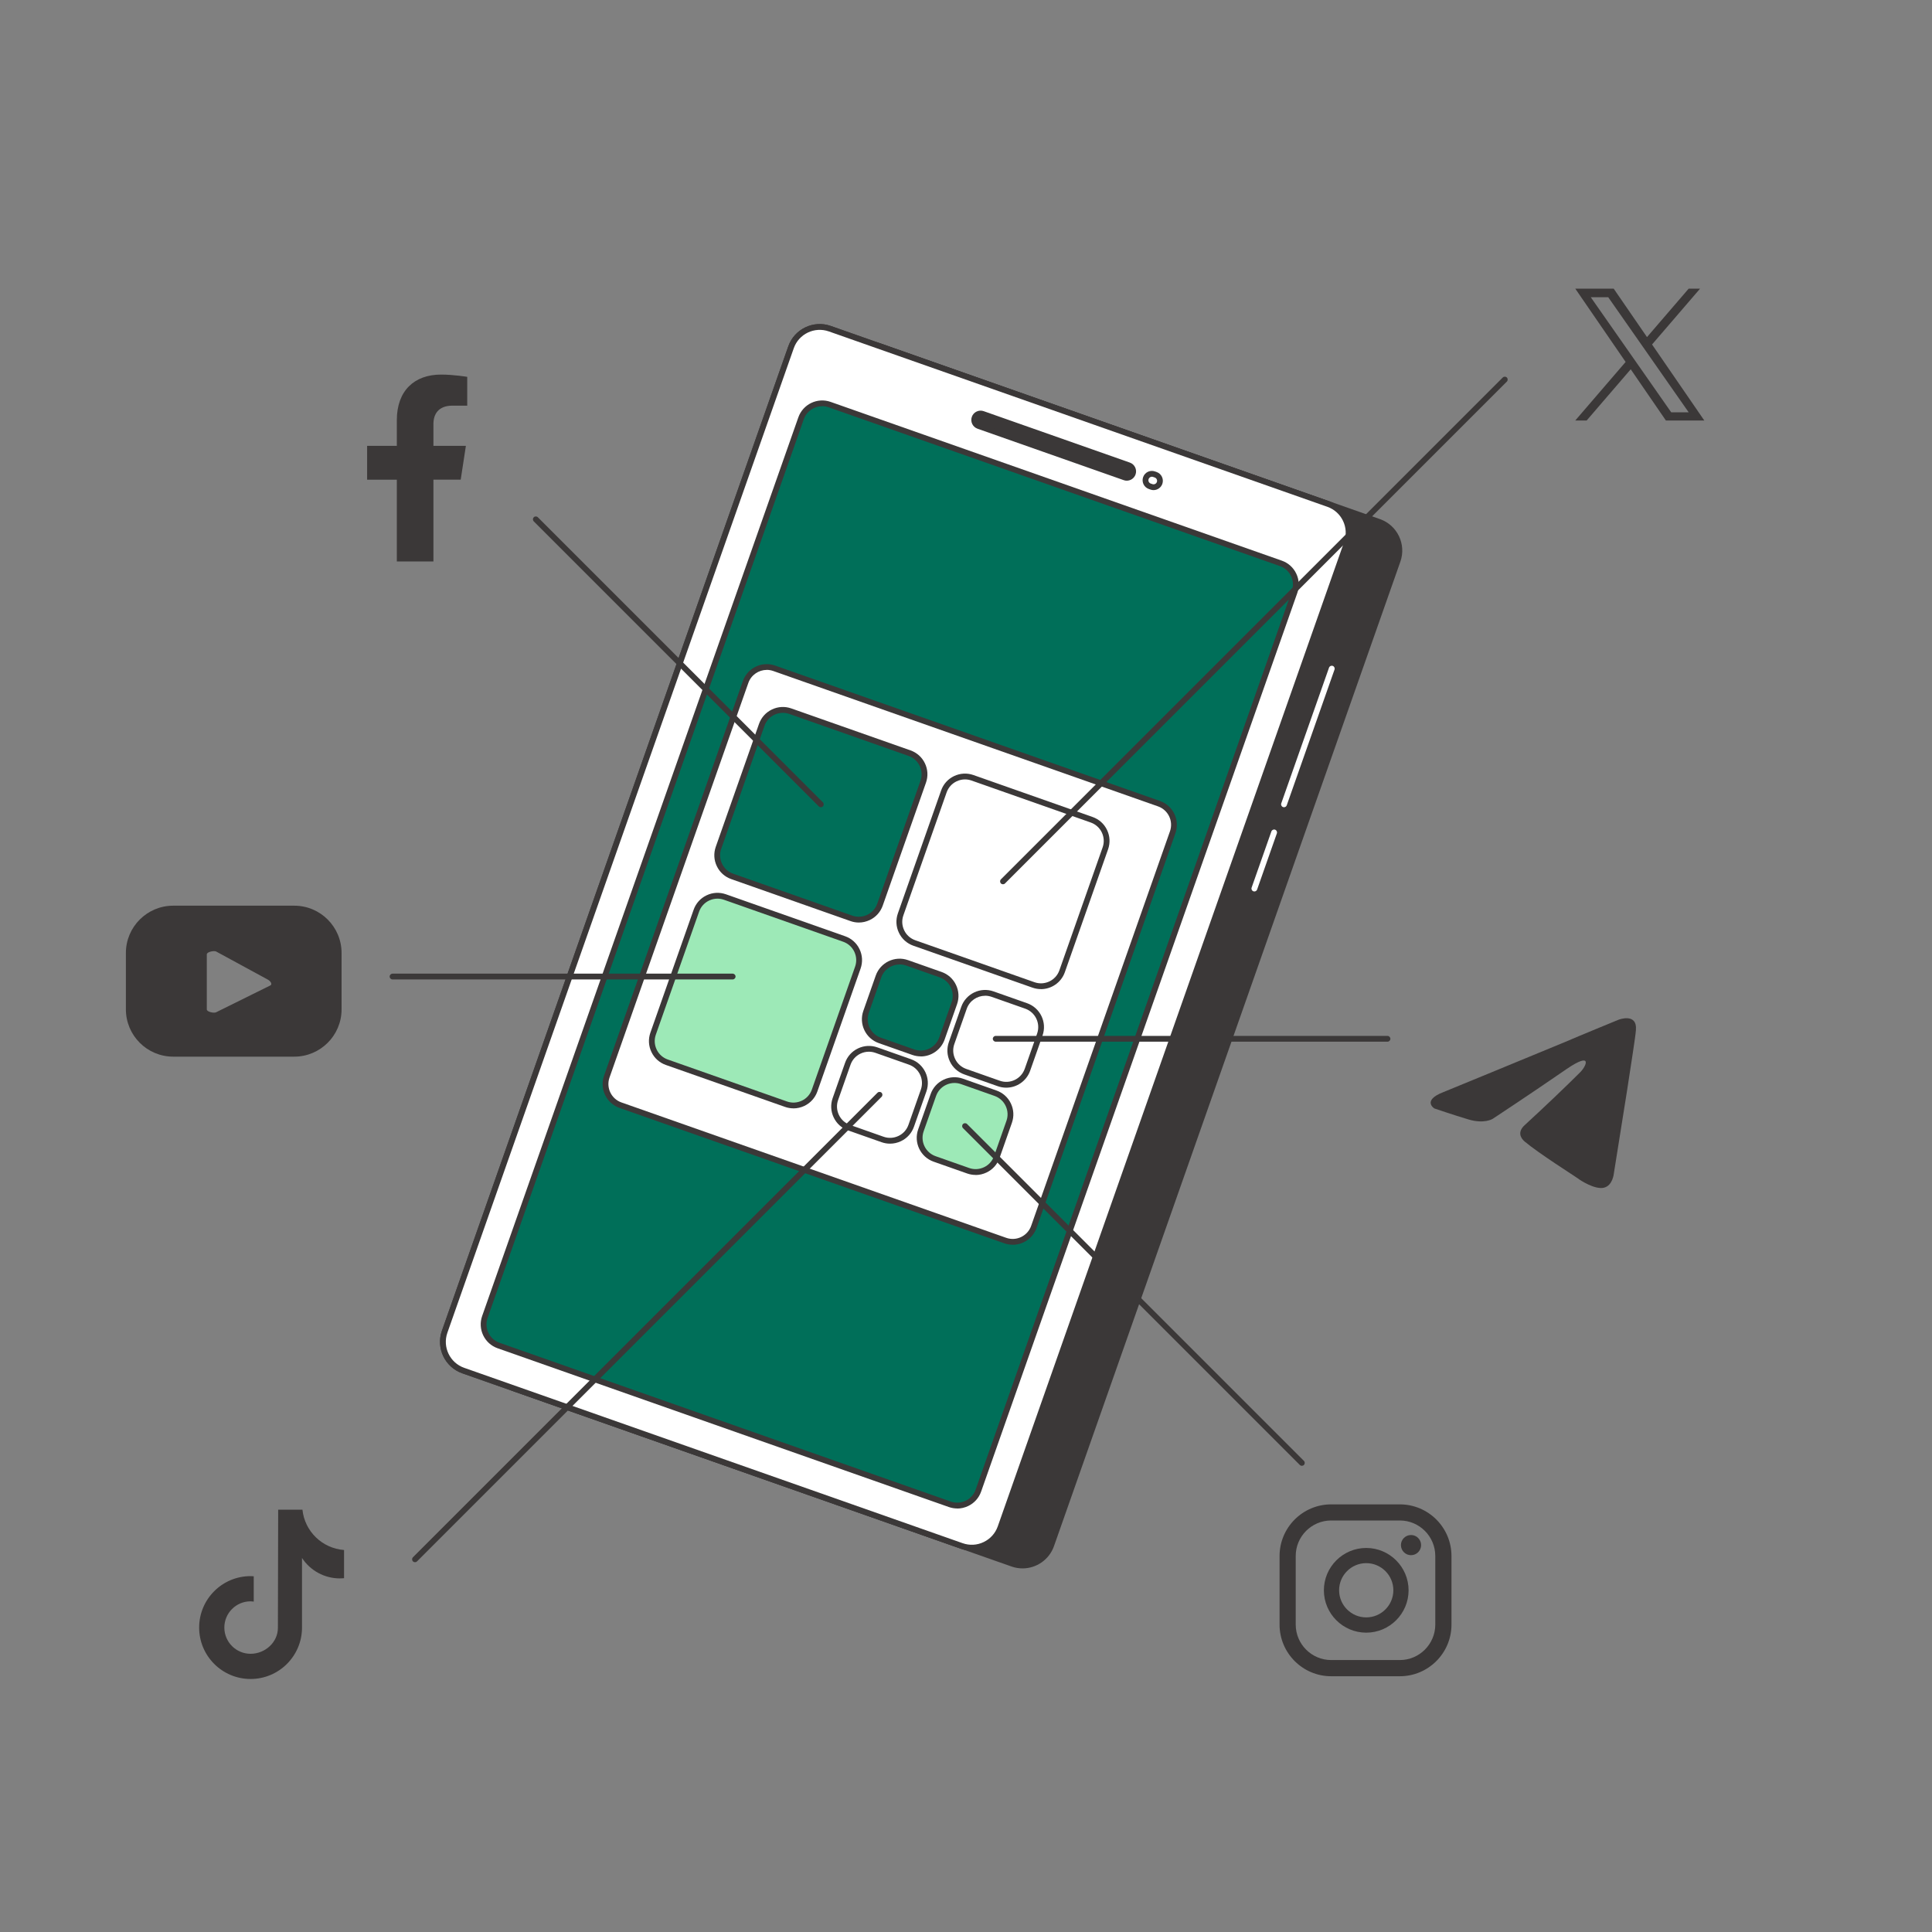 <svg transform="scale(1)" id="cpSwTCNmkN" data-name="0795_Social Media 3" xmlns="http://www.w3.org/2000/svg" viewBox="0 0 500 500" class="pbimage_pbimage__wrapper__image__0LEis false"><rect x="0" y="0" width="500" height="500" fill="#808080" stroke="none"/><title>Social Media 3</title><defs><style> .cls-1{fill:#d1d3d4;} .cls-1, .cls-2, .cls-3, .cls-4{stroke-width:0px;} .cls-2{fill:#3b3838;} .cls-3{fill:#68e1fd;} .cls-4{fill:#fff;}
 .cls-4{fill:#FFFFFF;}
 .cls-3{fill:#006f59;}
 .cls-2{fill:#3B3838;}
 .cls-1{fill:#9de9b7;}</style></defs><g id="Screen"><g><g><rect class="cls-2" x="168.7" y="104.27" width="152.5" height="285.84" rx="7.87" ry="7.87" transform="translate(393.97 561.67) rotate(-160.62)"></rect><path class="cls-2" d="M264.63,405.9c-.95,0-1.91-.16-2.85-.49l-129.01-45.39h0c-4.48-1.58-6.84-6.51-5.27-10.99l89.65-254.8c1.58-4.48,6.5-6.84,10.99-5.27l129.01,45.39c4.48,1.58,6.84,6.51,5.27,10.99l-89.65,254.8c-1.25,3.54-4.58,5.76-8.13,5.76ZM133.26,358.61l129.01,45.39c3.7,1.3,7.77-.65,9.07-4.35l89.65-254.8c1.3-3.7-.65-7.77-4.35-9.07l-129.01-45.39c-3.7-1.3-7.77.65-9.07,4.35l-89.65,254.8c-1.3,3.7.65,7.77,4.35,9.07h0Z"></path></g><g><rect class="cls-4" x="155.57" y="99.65" width="152.5" height="285.84" rx="7.87" ry="7.87" transform="translate(369.99 548.34) rotate(-160.62)"></rect><path class="cls-2" d="M251.51,401.29c-.96,0-1.93-.16-2.87-.49l-129.01-45.39h0c-4.48-1.58-6.84-6.51-5.27-10.99l89.65-254.8c1.58-4.48,6.51-6.84,10.99-5.27l129.02,45.39c4.48,1.58,6.84,6.51,5.27,10.99l-89.65,254.8c-.76,2.17-2.33,3.91-4.4,4.91-1.18.57-2.45.85-3.72.85ZM120.13,353.99l129.01,45.39c1.79.63,3.72.53,5.44-.3,1.71-.82,3.01-2.26,3.64-4.05l89.65-254.8c1.3-3.7-.65-7.77-4.35-9.07l-129.02-45.39c-3.7-1.3-7.77.65-9.07,4.35l-89.65,254.8c-1.3,3.7.65,7.77,4.35,9.07h0Z"></path></g><g><rect class="cls-4" x="155.57" y="99.65" width="152.5" height="285.84" rx="7.87" ry="7.87" transform="translate(369.99 548.34) rotate(-160.62)"></rect><path class="cls-2" d="M251.51,401.29c-.96,0-1.93-.16-2.87-.49l-129.01-45.39h0c-4.48-1.58-6.84-6.51-5.27-10.99l89.65-254.8c1.58-4.48,6.51-6.84,10.99-5.27l129.02,45.39c4.48,1.58,6.84,6.51,5.27,10.99l-89.65,254.8c-.76,2.17-2.33,3.91-4.4,4.91-1.18.57-2.45.85-3.72.85ZM120.13,353.99l129.01,45.39c1.79.63,3.72.53,5.44-.3,1.71-.82,3.01-2.26,3.64-4.05l89.65-254.8c1.3-3.7-.65-7.77-4.35-9.07l-129.02-45.39c-3.7-1.3-7.77.65-9.07,4.35l-89.65,254.8c-1.3,3.7.65,7.77,4.35,9.07h0Z"></path></g><g><rect class="cls-3" x="101.19" y="179.31" width="258.15" height="135.39" rx="5.8" ry="5.8" transform="translate(539.69 111.78) rotate(109.38)"></rect><path class="cls-2" d="M247.74,390.39c-.73,0-1.47-.12-2.18-.37l-116.78-41.09c-3.41-1.2-5.2-4.95-4-8.35l81.83-232.57c1.2-3.41,4.94-5.2,8.35-4l116.78,41.09c1.65.58,2.98,1.77,3.73,3.35.76,1.58.85,3.36.27,5.01l-81.83,232.57c-.58,1.65-1.77,2.98-3.35,3.73-.9.43-1.86.65-2.83.65ZM212.79,105.13c-2.08,0-4.04,1.3-4.77,3.37l-81.83,232.57c-.92,2.63.46,5.52,3.09,6.44l116.78,41.09c1.27.45,2.64.37,3.86-.21,1.22-.58,2.13-1.6,2.58-2.88h0l81.83-232.57c.45-1.27.37-2.64-.21-3.86-.58-1.22-1.61-2.13-2.88-2.58l-116.78-41.09c-.55-.19-1.12-.29-1.67-.29Z"></path></g><g><g><rect class="cls-4" x="296.44" y="122.7" width="3.78" height="3.32" rx="1.66" ry="1.66" transform="translate(538.47 340.68) rotate(-160.62)"></rect><path class="cls-2" d="M298.54,126.84c-.26,0-.53-.04-.8-.14l-.43-.15h0c-1.25-.44-1.91-1.82-1.47-3.07.44-1.25,1.81-1.92,3.07-1.47l.43.15c1.25.44,1.91,1.82,1.47,3.07-.35.99-1.28,1.61-2.27,1.61ZM297.81,125.14l.43.15c.47.16.99-.08,1.16-.55.17-.47-.08-.99-.55-1.16l-.43-.15c-.47-.17-.99.08-1.16.56-.17.47.08.99.56,1.16h0Z"></path></g><g><rect class="cls-2" x="250.98" y="113.68" width="43.42" height="3.32" rx="1.66" ry="1.66" transform="translate(491.65 314.65) rotate(-160.62)"></rect><path class="cls-2" d="M291.61,124.4c-.26,0-.53-.04-.8-.14l-37.83-13.31h0c-1.25-.44-1.91-1.82-1.47-3.07.21-.61.65-1.09,1.23-1.37.58-.28,1.23-.31,1.84-.1l37.83,13.31c1.25.44,1.91,1.82,1.47,3.07-.35.99-1.28,1.61-2.27,1.61ZM253.48,109.54l37.83,13.31c.47.17.99-.08,1.16-.56.17-.47-.08-.99-.55-1.16l-37.83-13.31c-.23-.08-.48-.07-.69.04-.22.1-.38.29-.46.52-.17.47.08.99.55,1.16h0Z"></path></g></g></g><g><path class="cls-4" d="M324.63,230.71c-.08,0-.17-.01-.25-.04-.39-.14-.6-.57-.46-.96l5.11-14.53c.14-.39.57-.6.96-.46.39.14.6.57.46.96l-5.11,14.53c-.11.31-.4.5-.71.5Z"></path><path class="cls-4" d="M332.3,208.91c-.08,0-.17-.01-.25-.04-.39-.14-.6-.57-.46-.96l12.36-35.12c.14-.39.57-.6.96-.46.39.14.6.57.46.96l-12.36,35.12c-.11.31-.4.5-.71.5Z"></path></g></g><g id="Social_Media_icon" data-name="Social Media icon"><path class="cls-2" d="M88.4,246.64c0-6.76-5.48-12.25-12.25-12.25h-31.32c-6.76,0-12.25,5.48-12.25,12.25v14.57c0,6.76,5.48,12.25,12.25,12.25h31.32c6.76,0,12.25-5.48,12.25-12.25v-14.57ZM69.98,255.02l-14.04,6.95c-.55.3-2.42-.1-2.42-.73v-14.26c0-.63,1.89-1.03,2.44-.72l13.44,7.31c.56.32,1.16,1.14.58,1.45Z"></path><path class="cls-2" d="M89.03,408.44h0c-.36.03-.72.05-1.08.05-3.95,0-7.63-1.99-9.79-5.29v18.01c0,7.35-5.96,13.31-13.31,13.31s-13.31-5.96-13.31-13.31,5.96-13.31,13.31-13.31c.28,0,.55.02.82.04v6.56c-.27-.03-.54-.08-.82-.08-3.75,0-6.79,3.04-6.79,6.79s3.04,6.79,6.79,6.79,7.07-2.96,7.07-6.71l.07-30.59h6.28c.59,5.63,5.13,10.02,10.77,10.44v7.29Z"></path><path class="cls-2" d="M373.52,282.65s23.5-9.65,31.65-13.04c3.12-1.36,13.72-5.71,13.72-5.71,0,0,4.89-1.9,4.48,2.72-.14,1.9-1.22,8.56-2.31,15.76-1.63,10.19-3.4,21.33-3.4,21.33,0,0-.27,3.12-2.58,3.67-2.31.54-6.11-1.9-6.79-2.45-.54-.41-10.19-6.52-13.72-9.51-.95-.82-2.04-2.45.14-4.35,4.89-4.48,10.73-10.05,14.26-13.59,1.63-1.63,3.26-5.43-3.53-.82-9.65,6.66-19.16,12.91-19.16,12.91,0,0-2.17,1.36-6.25.14-4.08-1.22-8.83-2.85-8.83-2.85,0,0-3.26-2.04,2.31-4.21h0Z"></path><g><rect class="cls-4" x="170.33" y="188.42" width="119.86" height="117.18" rx="5.8" ry="5.8" transform="translate(539.69 111.78) rotate(109.38)"></rect><path class="cls-2" d="M262.09,322.14c-.72,0-1.45-.12-2.17-.37l-99.59-35.04c-3.41-1.2-5.2-4.94-4-8.35l35.93-102.13c1.2-3.41,4.94-5.2,8.35-4l99.59,35.04c3.41,1.2,5.2,4.95,4,8.35l-35.93,102.13h0c-.95,2.69-3.48,4.38-6.18,4.38ZM198.44,173.37c-2.08,0-4.04,1.3-4.77,3.37l-35.93,102.13c-.92,2.63.46,5.52,3.09,6.44l99.59,35.04c2.62.92,5.51-.46,6.44-3.09l35.93-102.13c.92-2.63-.46-5.51-3.09-6.44l-99.59-35.04c-.55-.19-1.12-.29-1.67-.29ZM267.56,317.52h0,0Z"></path></g><g><rect class="cls-3" x="189.77" y="188.71" width="45.32" height="44.31" rx="5.8" ry="5.8" transform="translate(481.86 80.46) rotate(109.38)"></rect><path class="cls-2" d="M222.27,238.75c-.73,0-1.47-.12-2.18-.38l-30.85-10.86c-1.65-.58-2.98-1.77-3.73-3.35-.76-1.58-.85-3.35-.27-5.01l11.19-31.81c.58-1.65,1.77-2.98,3.35-3.73,1.58-.76,3.36-.85,5.01-.27l30.85,10.86c1.65.58,2.98,1.77,3.73,3.35.76,1.58.85,3.36.27,5.01l-11.19,31.81h0c-.58,1.65-1.77,2.98-3.35,3.73-.9.43-1.86.65-2.83.65ZM202.6,184.48c-.75,0-1.49.17-2.18.5-1.22.58-2.13,1.6-2.58,2.88l-11.19,31.81c-.45,1.27-.37,2.64.21,3.86.58,1.22,1.61,2.13,2.88,2.58l30.85,10.86c2.62.92,5.51-.46,6.44-3.09l11.19-31.81c.45-1.27.37-2.64-.21-3.86-.58-1.22-1.61-2.13-2.88-2.58l-30.85-10.86c-.55-.19-1.12-.29-1.68-.29ZM227.74,234.12h0,0Z"></path></g><g><rect class="cls-1" x="172.86" y="236.8" width="45.32" height="44.31" rx="5.8" ry="5.8" transform="translate(504.68 160.46) rotate(109.38)"></rect><path class="cls-2" d="M205.35,286.84c-.73,0-1.47-.12-2.18-.37l-30.85-10.86c-1.65-.58-2.98-1.77-3.73-3.35-.76-1.58-.85-3.36-.27-5.01l11.19-31.81c.58-1.65,1.77-2.98,3.35-3.73,1.58-.76,3.35-.85,5.01-.27l30.85,10.86c1.65.58,2.98,1.77,3.73,3.35.76,1.58.85,3.35.27,5.01l-11.19,31.81c-.58,1.65-1.77,2.98-3.35,3.73-.9.43-1.86.65-2.83.65ZM185.68,232.57c-.75,0-1.49.17-2.18.5-1.22.58-2.13,1.6-2.58,2.88l-11.19,31.81c-.45,1.27-.37,2.64.21,3.86.58,1.22,1.61,2.13,2.88,2.58l30.85,10.86c1.27.45,2.64.37,3.86-.21,1.22-.58,2.13-1.6,2.58-2.88h0l11.19-31.81c.45-1.27.37-2.64-.21-3.86-.58-1.22-1.61-2.13-2.88-2.58l-30.85-10.86c-.55-.19-1.12-.29-1.68-.29Z"></path></g><g><rect class="cls-4" x="236.91" y="205.95" width="45.32" height="44.31" rx="5.8" ry="5.8" transform="translate(560.89 58.95) rotate(109.38)"></rect><path class="cls-2" d="M269.39,255.98c-.72,0-1.45-.12-2.17-.37l-30.85-10.86c-1.65-.58-2.98-1.77-3.73-3.35-.76-1.58-.85-3.35-.27-5.01l11.19-31.81c.58-1.65,1.77-2.98,3.35-3.73s3.35-.85,5.01-.27l30.85,10.86c1.65.58,2.98,1.77,3.73,3.35.76,1.58.85,3.35.27,5.01l-11.19,31.81h0c-.95,2.69-3.48,4.38-6.18,4.38ZM249.74,201.71c-.75,0-1.49.17-2.18.5-1.22.58-2.13,1.6-2.58,2.88l-11.19,31.81c-.45,1.27-.37,2.64.21,3.86.58,1.22,1.61,2.13,2.88,2.58l30.85,10.86c2.63.92,5.52-.46,6.44-3.09l11.19-31.81c.45-1.27.37-2.64-.21-3.86-.58-1.22-1.61-2.13-2.88-2.58l-30.85-10.86c-.55-.19-1.12-.29-1.68-.29ZM274.87,251.36h0,0Z"></path></g><g><rect class="cls-3" x="224.91" y="250.35" width="21.28" height="20.81" rx="5.8" ry="5.8" transform="translate(559.71 125.09) rotate(109.38)"></rect><path class="cls-2" d="M238.29,273.39c-.72,0-1.45-.12-2.17-.37l-8.69-3.06c-3.41-1.2-5.2-4.95-4-8.35l3.21-9.13c1.2-3.41,4.95-5.2,8.35-4l8.69,3.06c1.65.58,2.98,1.77,3.73,3.35.76,1.58.85,3.36.27,5.01l-3.21,9.13h0c-.95,2.69-3.48,4.38-6.18,4.38ZM232.83,249.6c-2.08,0-4.04,1.3-4.77,3.37l-3.21,9.13c-.92,2.63.46,5.52,3.09,6.44l8.69,3.06c2.62.92,5.51-.46,6.44-3.09l3.21-9.13c.45-1.27.37-2.64-.21-3.86-.58-1.22-1.61-2.13-2.88-2.58l-8.69-3.06c-.55-.19-1.12-.29-1.67-.29ZM243.76,268.77h0,0Z"></path></g><g><rect class="cls-4" x="216.97" y="272.93" width="21.28" height="20.81" rx="5.8" ry="5.8" transform="translate(570.42 162.66) rotate(109.38)"></rect><path class="cls-2" d="M230.35,295.98c-.73,0-1.47-.12-2.18-.37l-8.68-3.06c-1.65-.58-2.98-1.77-3.73-3.35-.76-1.58-.85-3.35-.27-5.01l3.21-9.13c.58-1.65,1.77-2.98,3.35-3.73,1.58-.76,3.36-.85,5.01-.27l8.69,3.06c3.41,1.2,5.2,4.94,4,8.35l-3.22,9.13c-.58,1.65-1.77,2.98-3.35,3.73-.9.43-1.86.65-2.83.65ZM224.87,272.18c-.75,0-1.49.17-2.18.5-1.22.58-2.13,1.6-2.58,2.88l-3.21,9.13c-.45,1.27-.37,2.64.21,3.86.58,1.22,1.61,2.13,2.88,2.58l8.68,3.06c1.27.45,2.64.37,3.86-.21,1.22-.58,2.13-1.6,2.58-2.88h0l3.21-9.13c.92-2.63-.46-5.52-3.09-6.44l-8.69-3.06c-.55-.19-1.12-.29-1.68-.29Z"></path></g><g><rect class="cls-4" x="247.05" y="258.44" width="21.28" height="20.81" rx="5.8" ry="5.8" transform="translate(596.82 114.99) rotate(109.38)"></rect><path class="cls-2" d="M260.42,281.49c-.72,0-1.45-.12-2.17-.37l-8.69-3.06c-1.65-.58-2.98-1.77-3.73-3.35-.76-1.58-.85-3.36-.27-5.01l3.21-9.13c1.2-3.41,4.95-5.2,8.35-4l8.69,3.06c3.41,1.2,5.2,4.95,4,8.35l-3.21,9.13h0c-.95,2.69-3.48,4.38-6.18,4.38ZM254.96,257.7c-2.08,0-4.04,1.3-4.77,3.37l-3.21,9.13c-.45,1.27-.37,2.64.21,3.86.58,1.22,1.61,2.13,2.88,2.58l8.69,3.06c2.62.92,5.51-.46,6.44-3.09l3.21-9.13c.92-2.63-.46-5.52-3.09-6.44l-8.69-3.06c-.55-.19-1.12-.29-1.67-.29ZM265.9,276.86h0,0Z"></path></g><g><rect class="cls-1" x="239.1" y="281.02" width="21.28" height="20.81" rx="5.8" ry="5.8" transform="translate(607.54 152.56) rotate(109.38)"></rect><path class="cls-2" d="M252.49,304.07c-.73,0-1.47-.12-2.18-.37l-8.69-3.06c-3.41-1.2-5.2-4.95-4-8.35l3.22-9.13c.58-1.65,1.77-2.98,3.35-3.73,1.58-.76,3.36-.85,5.01-.27l8.68,3.06c1.65.58,2.98,1.77,3.73,3.35.76,1.58.85,3.35.27,5.01l-3.21,9.13c-.58,1.65-1.77,2.98-3.35,3.73-.9.43-1.86.65-2.83.65ZM247.01,280.27c-.75,0-1.49.17-2.18.5-1.22.58-2.13,1.6-2.58,2.88l-3.21,9.13c-.92,2.63.46,5.51,3.09,6.44l8.69,3.06c1.27.45,2.64.37,3.86-.21,1.22-.58,2.13-1.6,2.58-2.88h0l3.21-9.13c.45-1.27.37-2.64-.21-3.86-.58-1.22-1.61-2.13-2.88-2.58l-8.68-3.06c-.55-.19-1.12-.29-1.68-.29Z"></path></g><g><line class="cls-4" x1="212.43" y1="208.16" x2="138.67" y2="134.4"></line><path class="cls-2" d="M212.43,208.91c-.19,0-.38-.07-.53-.22l-73.76-73.76c-.29-.29-.29-.77,0-1.06s.77-.29,1.06,0l73.76,73.76c.29.29.29.77,0,1.06-.15.15-.34.22-.53.22Z"></path></g><path class="cls-2" d="M189.61,253.48h-88.02c-.41,0-.75-.34-.75-.75s.34-.75.75-.75h88.02c.41,0,.75.34.75.75s-.34.75-.75.75Z"></path><g><line class="cls-4" x1="227.61" y1="283.33" x2="107.39" y2="403.55"></line><path class="cls-2" d="M107.4,404.3c-.19,0-.38-.07-.53-.22-.29-.29-.29-.77,0-1.06l120.22-120.22c.29-.29.77-.29,1.06,0s.29.77,0,1.06l-120.22,120.22c-.15.15-.34.22-.53.22Z"></path></g><g><line class="cls-4" x1="249.75" y1="291.42" x2="336.92" y2="378.6"></line><path class="cls-2" d="M336.92,379.35c-.19,0-.38-.07-.53-.22l-87.17-87.17c-.29-.29-.29-.77,0-1.06s.77-.29,1.06,0l87.17,87.17c.29.29.29.77,0,1.06-.15.15-.34.22-.53.22Z"></path></g><path class="cls-2" d="M359.08,269.59h-101.39c-.41,0-.75-.34-.75-.75s.34-.75.75-.75h101.39c.41,0,.75.34.75.75s-.34.75-.75.75Z"></path><g><line class="cls-4" x1="259.57" y1="228.1" x2="389.44" y2="98.23"></line><path class="cls-2" d="M259.57,228.85c-.19,0-.38-.07-.53-.22-.29-.29-.29-.77,0-1.06l129.87-129.87c.29-.29.77-.29,1.06,0s.29.77,0,1.06l-129.87,129.87c-.15.15-.34.22-.53.22Z"></path></g><g><path class="cls-2" d="M365.17,397.26c-1.44,0-2.61,1.17-2.61,2.61s1.17,2.61,2.61,2.61,2.61-1.17,2.61-2.61-1.17-2.61-2.61-2.61Z"></path><path class="cls-2" d="M353.58,400.61c-6.04,0-10.96,4.92-10.96,10.96s4.92,10.96,10.96,10.96,10.96-4.92,10.96-10.96-4.92-10.96-10.96-10.96ZM353.58,418.58c-3.87,0-7.02-3.15-7.02-7.02s3.15-7.02,7.02-7.02,7.02,3.15,7.02,7.02-3.15,7.02-7.02,7.02Z"></path><path class="cls-2" d="M362.27,433.81h-17.76c-7.37,0-13.36-6-13.36-13.36v-17.76c0-7.37,6-13.36,13.36-13.36h17.76c7.37,0,13.37,5.99,13.37,13.36v17.76c0,7.37-6,13.36-13.37,13.36ZM344.51,393.5c-5.06,0-9.18,4.12-9.18,9.18v17.76c0,5.06,4.12,9.18,9.18,9.18h17.76c5.06,0,9.18-4.12,9.18-9.18v-17.76c0-5.06-4.12-9.18-9.18-9.18h-17.76Z"></path></g><path class="cls-2" d="M112.17,145.3v-21.16h7.06l1.34-8.75h-8.4v-5.68c0-2.39,1.17-4.73,4.93-4.73h3.82v-7.45s-3.47-.59-6.78-.59c-6.92,0-11.44,4.19-11.44,11.78v6.67h-7.69v8.75h7.69v21.16h9.46Z"></path><path class="cls-2" d="M427.55,89.15l12.43-14.45h-2.95l-10.79,12.54-8.62-12.54h-9.94l13.03,18.97-13.03,15.15h2.95l11.4-13.25,9.1,13.25h9.94l-13.52-19.67h0ZM423.52,93.84l-1.32-1.89-10.51-15.03h4.52l8.48,12.13,1.32,1.89,11.02,15.77h-4.52l-8.99-12.87h0Z"></path></g></svg>
